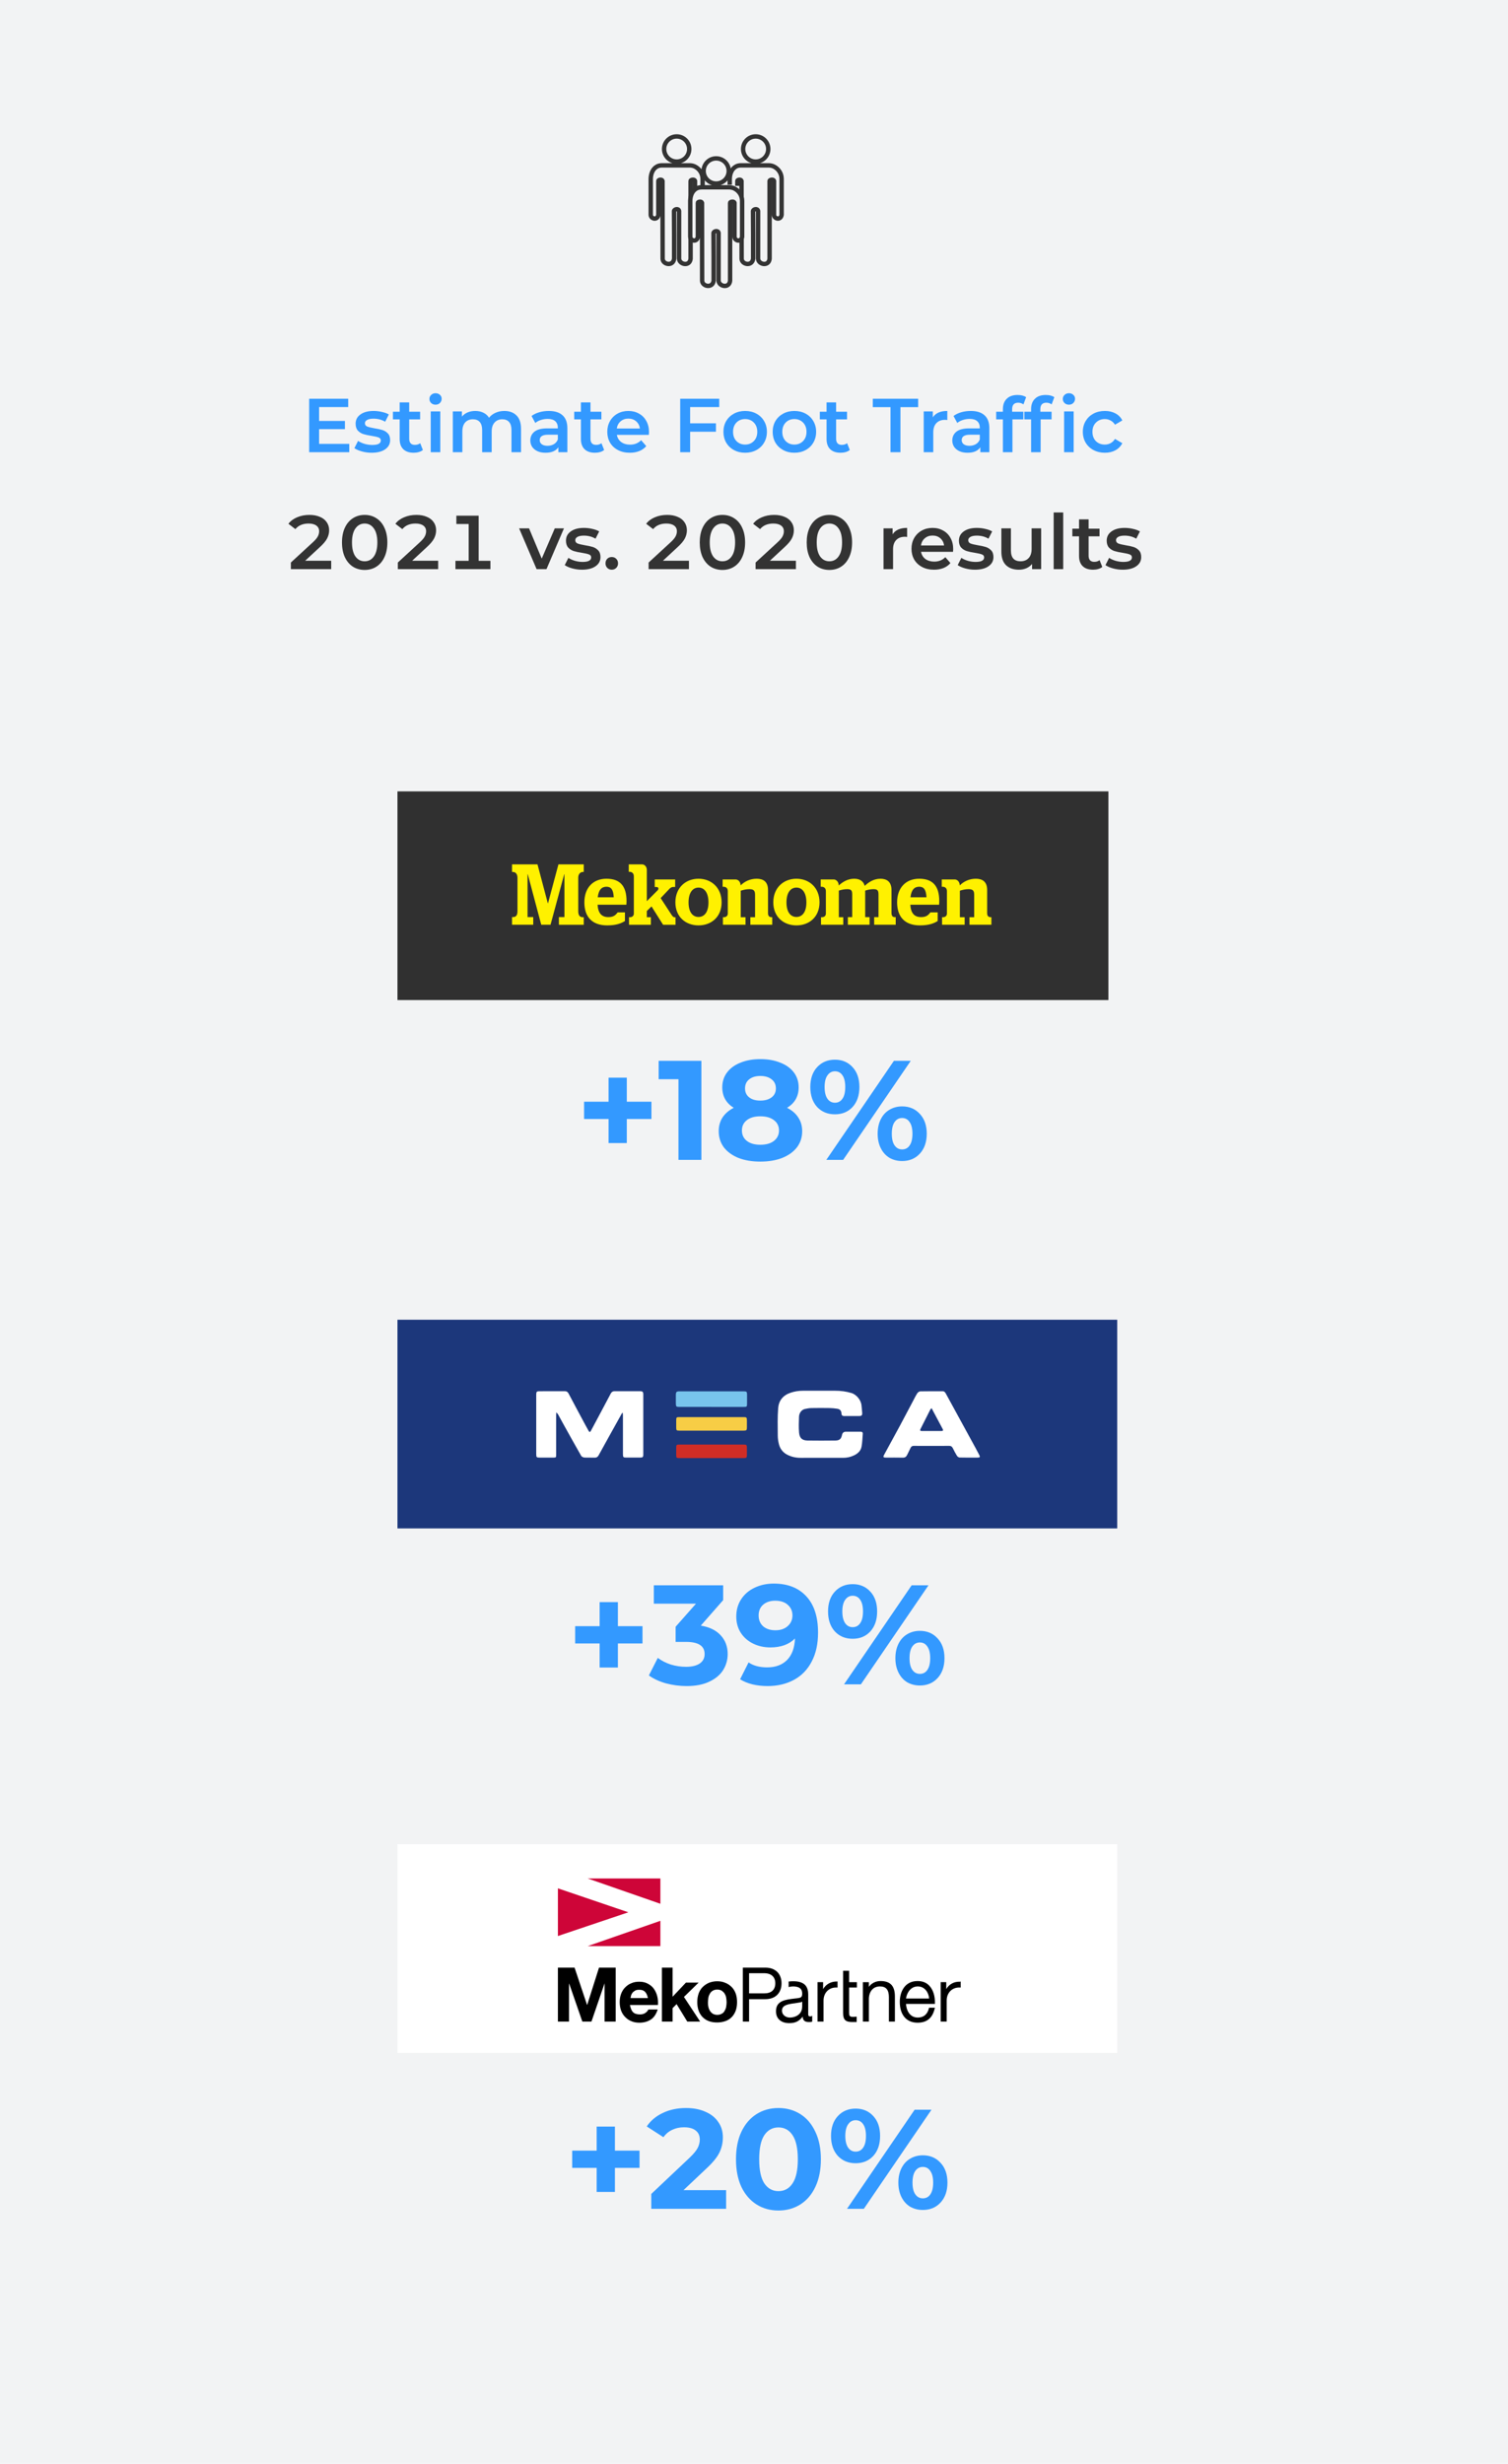 <svg width="387" height="632" viewBox="0 0 387 632" fill="none" xmlns="http://www.w3.org/2000/svg">
<rect width="387" height="632" fill="#F2F3F4"/>
<rect width="182.454" height="53.53" transform="translate(102 203)" fill="#303030"/>
<path d="M131.403 235.249H131.544C132.468 235.249 132.8 234.809 132.8 233.647V225.198C132.8 223.922 132.092 223.665 131.544 223.665H131.403V221.729H137.938L140.581 231.681H140.644L143.309 221.729H149.807V223.665H149.615C149.061 223.665 148.397 224.074 148.397 225.152V233.697C148.397 234.956 148.896 235.277 149.592 235.277H149.807V237.211H143.43V235.249H144.853V224.265H144.79L141.282 237.21H138.901L135.451 224.265H135.386V235.249H136.846V237.21H131.403V235.249ZM153.398 230.17C153.618 228.254 154.405 227.457 155.637 227.457C156.842 227.457 157.402 228.216 157.508 230.17H153.398V230.17ZM160.747 232.072C160.747 231.955 160.79 231.57 160.79 231.151C160.79 227.192 159.041 225.408 155.637 225.408C152.214 225.408 149.968 227.723 149.968 231.461C149.968 235.109 151.882 237.372 155.821 237.372C158.195 237.372 159.449 236.835 160.378 236.252V234.033H158.514C157.962 234.756 157.459 235.249 156.113 235.249C154.405 235.249 153.49 234.254 153.356 232.072H160.747V232.072ZM173.137 235.295C172.846 235.295 172.613 235.078 172.336 234.658L169.543 230.376L171.847 227.946C172.052 227.732 172.42 227.517 172.704 227.517H173.271V225.592H168.027V227.526H168.445C169.022 227.526 169.124 228.002 168.756 228.392L165.994 231.166V223.138C165.994 222.363 165.477 221.729 164.782 221.729H161.36V223.63H161.543C161.975 223.63 162.663 223.818 162.663 224.83V234.404C162.627 235.003 162.163 235.278 161.639 235.278H161.423V237.211H167.032V235.278H165.994V233.689L167.201 232.509L170.167 237.211H173.357V235.296H173.137V235.295ZM181.815 231.483C181.815 234.018 180.723 235.213 179.263 235.213C177.796 235.213 176.706 234.018 176.706 231.483C176.706 228.925 177.796 227.679 179.263 227.679C180.724 227.679 181.815 228.925 181.815 231.483ZM173.325 231.461C173.325 235.176 175.948 237.372 179.263 237.372C182.574 237.372 185.189 235.175 185.189 231.461C185.189 227.723 182.574 225.408 179.263 225.408C175.948 225.408 173.325 227.723 173.325 231.461ZM185.527 237.21H191.324V235.276H190.098V228.474C190.771 228.26 191.523 228.083 192.315 228.083C193.344 228.083 193.769 228.393 193.769 229.505V235.276H192.563V237.21H198.183V235.276H198.035C197.176 235.276 197.093 234.628 197.093 234.21V228.29C197.093 226.05 195.746 225.408 194.2 225.408C192.513 225.408 191.103 226.087 190.076 227.111C190.004 225.901 189.172 225.592 188.804 225.592H185.448V227.465H185.688C186.305 227.465 186.774 227.832 186.774 228.609V234.331C186.774 234.982 186.289 235.276 185.741 235.276H185.526V237.21H185.527ZM241.764 237.21H247.561V235.276H246.335V228.474C247.009 228.26 247.76 228.083 248.553 228.083C249.581 228.083 250.007 228.393 250.007 229.505V235.276H248.802V237.21H254.422V235.276H254.273C253.416 235.276 253.332 234.628 253.332 234.21V228.29C253.332 226.05 251.985 225.408 250.439 225.408C248.753 225.408 247.342 226.087 246.314 227.111C246.244 225.901 245.411 225.592 245.042 225.592H241.688V227.465H241.927C242.543 227.465 243.012 227.832 243.012 228.609V234.331C243.012 234.982 242.527 235.276 241.981 235.276H241.765V237.21H241.764ZM206.943 231.483C206.943 234.018 205.851 235.213 204.391 235.213C202.925 235.213 201.833 234.018 201.833 231.483C201.833 228.925 202.925 227.679 204.391 227.679C205.851 227.679 206.943 228.925 206.943 231.483ZM198.453 231.461C198.453 235.176 201.074 237.372 204.391 237.372C207.701 237.372 210.315 235.175 210.315 231.461C210.315 227.723 207.701 225.408 204.391 225.408C201.074 225.408 198.453 227.723 198.453 231.461ZM215.271 228.452C215.923 228.239 216.696 228.084 217.389 228.084C218.369 228.084 218.701 228.335 218.701 229.426V235.251H217.588V237.21H223.159V235.251H222.032V228.452C222.677 228.239 223.45 228.084 224.144 228.084C225.121 228.084 225.448 228.335 225.448 229.426V235.251H224.342V237.21H229.87V235.251H229.631C229.133 235.251 228.785 235.014 228.785 234.15V228.291C228.785 226.051 227.432 225.408 225.95 225.408C224.179 225.408 222.855 226.351 221.905 227.244C221.535 225.836 220.416 225.408 219.197 225.408C217.482 225.408 216.178 226.293 215.249 227.141V227.111C215.179 225.901 214.346 225.592 213.976 225.592H210.622V227.465H210.863C211.478 227.465 211.947 227.832 211.947 228.609V234.331C211.947 234.982 211.463 235.276 210.915 235.276H210.7V237.21H216.405V235.276H215.271V228.474V228.452ZM233.654 230.17C233.874 228.254 234.661 227.457 235.894 227.457C237.098 227.457 237.658 228.216 237.765 230.17H233.654V230.17ZM241.003 232.072C241.003 231.955 241.046 231.57 241.046 231.151C241.046 227.192 239.296 225.408 235.894 225.408C232.471 225.408 230.226 227.723 230.226 231.461C230.226 235.109 232.138 237.372 236.079 237.372C238.452 237.372 239.707 236.835 240.636 236.252V234.033H238.772C238.219 234.756 237.716 235.249 236.37 235.249C234.661 235.249 233.747 234.254 233.612 232.072H241.003V232.072Z" fill="#FFF100"/>
<path d="M167.178 287.037H160.86V293.209H156.177V287.037H149.896V282.607H156.177V276.435H160.86V282.607H167.178V287.037ZM179.998 272.114V297.53H174.116V276.834H169.033V272.114H179.998ZM201.984 284.169C203.243 284.798 204.199 285.621 204.852 286.638C205.53 287.654 205.869 288.828 205.869 290.159C205.869 291.733 205.421 293.112 204.526 294.299C203.63 295.46 202.371 296.368 200.75 297.022C199.128 297.651 197.252 297.966 195.122 297.966C192.992 297.966 191.116 297.651 189.494 297.022C187.897 296.368 186.65 295.46 185.755 294.299C184.883 293.112 184.447 291.733 184.447 290.159C184.447 288.828 184.774 287.654 185.428 286.638C186.105 285.621 187.062 284.798 188.296 284.169C187.352 283.588 186.626 282.862 186.118 281.99C185.609 281.095 185.355 280.078 185.355 278.94C185.355 277.464 185.767 276.181 186.59 275.092C187.413 274.002 188.562 273.167 190.039 272.586C191.515 271.981 193.21 271.679 195.122 271.679C197.058 271.679 198.765 271.981 200.241 272.586C201.742 273.167 202.904 274.002 203.727 275.092C204.55 276.181 204.961 277.464 204.961 278.94C204.961 280.078 204.707 281.095 204.199 281.99C203.691 282.862 202.952 283.588 201.984 284.169ZM195.122 275.999C193.936 275.999 192.98 276.29 192.254 276.871C191.552 277.428 191.201 278.202 191.201 279.194C191.201 280.163 191.552 280.925 192.254 281.482C192.956 282.039 193.912 282.317 195.122 282.317C196.332 282.317 197.3 282.039 198.027 281.482C198.753 280.925 199.116 280.163 199.116 279.194C199.116 278.202 198.753 277.428 198.027 276.871C197.3 276.29 196.332 275.999 195.122 275.999ZM195.122 293.645C196.598 293.645 197.76 293.318 198.607 292.665C199.479 291.987 199.915 291.091 199.915 289.978C199.915 288.864 199.479 287.981 198.607 287.327C197.76 286.674 196.598 286.347 195.122 286.347C193.67 286.347 192.52 286.674 191.673 287.327C190.825 287.981 190.402 288.864 190.402 289.978C190.402 291.116 190.825 292.011 191.673 292.665C192.52 293.318 193.67 293.645 195.122 293.645ZM214.268 285.839C212.404 285.839 210.88 285.209 209.693 283.951C208.532 282.668 207.951 280.961 207.951 278.831C207.951 276.701 208.532 275.007 209.693 273.748C210.88 272.465 212.404 271.824 214.268 271.824C216.132 271.824 217.645 272.465 218.807 273.748C219.969 275.007 220.55 276.701 220.55 278.831C220.55 280.961 219.969 282.668 218.807 283.951C217.645 285.209 216.132 285.839 214.268 285.839ZM229.409 272.114H233.729L216.374 297.53H212.053L229.409 272.114ZM214.268 282.862C215.091 282.862 215.733 282.523 216.193 281.845C216.677 281.167 216.919 280.163 216.919 278.831C216.919 277.5 216.677 276.496 216.193 275.818C215.733 275.14 215.091 274.801 214.268 274.801C213.469 274.801 212.828 275.152 212.344 275.854C211.86 276.532 211.618 277.524 211.618 278.831C211.618 280.138 211.86 281.143 212.344 281.845C212.828 282.523 213.469 282.862 214.268 282.862ZM231.514 297.82C230.304 297.82 229.215 297.542 228.247 296.985C227.303 296.404 226.564 295.581 226.032 294.516C225.499 293.451 225.233 292.217 225.233 290.813C225.233 289.409 225.499 288.175 226.032 287.11C226.564 286.045 227.303 285.234 228.247 284.677C229.215 284.096 230.304 283.806 231.514 283.806C233.378 283.806 234.891 284.447 236.053 285.73C237.239 286.989 237.832 288.683 237.832 290.813C237.832 292.943 237.239 294.649 236.053 295.932C234.891 297.191 233.378 297.82 231.514 297.82ZM231.514 294.843C232.337 294.843 232.979 294.504 233.439 293.827C233.923 293.125 234.165 292.12 234.165 290.813C234.165 289.506 233.923 288.513 233.439 287.836C232.979 287.134 232.337 286.783 231.514 286.783C230.716 286.783 230.074 287.122 229.59 287.799C229.106 288.477 228.864 289.482 228.864 290.813C228.864 292.144 229.106 293.149 229.59 293.827C230.074 294.504 230.716 294.843 231.514 294.843Z" fill="#3399FF"/>
<rect width="184.716" height="53.53" transform="translate(102 338.53)" fill="#1C377B"/>
<path d="M159.657 362.438C158.533 364.454 157.408 366.468 156.289 368.486C155.4 370.09 154.528 371.7 153.631 373.299C153.427 373.664 153.144 373.922 152.651 373.904C151.756 373.871 150.855 373.931 149.962 373.875C149.675 373.857 149.278 373.669 149.146 373.436C147.59 370.72 146.074 367.984 144.551 365.248C144.1 364.441 143.672 363.62 143.221 362.813C143.138 362.663 142.995 362.546 142.764 362.281C142.746 362.647 142.73 362.84 142.73 363.033C142.73 366.396 142.73 369.76 142.73 373.124C142.73 373.86 142.694 373.893 141.977 373.893C140.817 373.893 139.66 373.893 138.501 373.893C137.707 373.893 137.613 373.801 137.613 372.976C137.611 368.827 137.613 364.679 137.613 360.53C137.613 359.577 137.608 358.624 137.615 357.671C137.62 357.016 137.761 356.875 138.404 356.872C140.573 356.868 142.739 356.879 144.908 356.863C145.397 356.859 145.69 357.032 145.921 357.473C147.3 360.093 148.707 362.699 150.104 365.309C150.402 365.863 150.7 366.419 151.012 366.964C151.281 367.432 151.42 367.437 151.676 366.964C152.512 365.419 153.335 363.867 154.163 362.315C155.024 360.698 155.883 359.079 156.741 357.458C156.952 357.063 157.251 356.859 157.724 356.861C159.91 356.875 162.097 356.863 164.283 356.868C164.911 356.868 165.086 357.034 165.088 357.669C165.093 362.826 165.093 367.984 165.088 373.14C165.088 373.747 164.929 373.884 164.306 373.886C163.11 373.891 161.913 373.889 160.717 373.886C159.98 373.886 159.868 373.779 159.868 373.045C159.865 369.738 159.868 366.43 159.863 363.122C159.863 362.894 159.827 362.663 159.809 362.434L159.657 362.429V362.438Z" fill="white"/>
<path d="M210.854 373.947C209.08 373.947 207.304 373.935 205.53 373.951C204.259 373.962 203.046 373.704 201.936 373.103C200.879 372.534 200.189 371.608 199.895 370.451C199.713 369.737 199.606 368.984 199.601 368.248C199.588 365.896 199.518 363.535 199.702 361.193C199.852 359.292 200.935 357.924 202.837 357.271C203.898 356.908 204.965 356.744 206.073 356.744C208.82 356.746 211.565 356.753 214.312 356.744C215.738 356.74 217.133 356.919 218.503 357.327C219.804 357.717 220.986 359.162 221.091 360.523C221.141 361.155 221.235 361.783 221.266 362.416C221.298 363.057 221.129 363.225 220.49 363.23C219.221 363.241 217.949 363.225 216.678 363.239C216.198 363.243 215.972 363.077 215.945 362.564C215.907 361.848 215.548 361.467 214.848 361.362C214.225 361.27 213.59 361.196 212.96 361.187C211.39 361.162 209.82 361.158 208.253 361.189C207.681 361.2 207.098 361.292 206.542 361.429C205.696 361.64 205.084 362.438 205.053 363.431C205.008 364.775 204.952 366.129 205.066 367.463C205.176 368.742 205.712 369.488 207.219 369.515C209.592 369.556 211.964 369.536 214.337 369.515C215.447 369.506 215.862 369.139 216.095 368.058C216.21 367.526 216.534 367.259 217.066 367.257C218.317 367.257 219.569 367.266 220.822 367.253C221.217 367.248 221.448 367.398 221.416 367.8C221.331 368.89 221.295 369.991 221.105 371.065C220.903 372.211 220.078 372.92 219.053 373.379C218.196 373.765 217.297 373.956 216.348 373.949C214.518 373.933 212.686 373.944 210.856 373.944L210.854 373.947Z" fill="white"/>
<path d="M239.084 370.89C237.571 370.89 236.057 370.903 234.543 370.881C234.131 370.874 233.87 371.013 233.698 371.37C233.409 371.969 233.108 372.563 232.821 373.164C232.597 373.637 232.294 373.92 231.706 373.906C230.249 373.873 228.791 373.897 227.334 373.893C226.681 373.893 226.587 373.736 226.894 373.171C228.262 370.652 229.646 368.138 231.005 365.613C232.101 363.577 233.169 361.525 234.254 359.484C234.626 358.78 234.974 358.06 235.404 357.392C235.559 357.152 235.916 356.903 236.185 356.899C238.089 356.856 239.997 356.883 241.901 356.872C242.385 356.87 242.589 357.211 242.773 357.547C245.301 362.158 247.819 366.775 250.337 371.39C250.674 372.007 251.001 372.626 251.324 373.249C251.559 373.704 251.47 373.886 250.988 373.888C249.418 373.897 247.848 373.911 246.281 373.873C246.041 373.866 245.722 373.65 245.588 373.437C245.193 372.812 244.859 372.148 244.529 371.484C244.314 371.051 244.02 370.865 243.516 370.877C242.04 370.908 240.564 370.888 239.087 370.888L239.084 370.89ZM239.064 361.209C238.925 361.373 238.795 361.478 238.726 361.615C237.896 363.243 237.08 364.878 236.252 366.508C236.068 366.869 236.106 367.075 236.566 367.073C238.246 367.071 239.925 367.073 241.605 367.069C241.979 367.069 242.127 366.936 241.919 366.551C240.982 364.808 240.055 363.061 239.066 361.207L239.064 361.209Z" fill="white"/>
<path d="M182.573 360.895C179.828 360.895 177.083 360.895 174.339 360.895C173.547 360.895 173.448 360.794 173.444 359.98C173.439 359.29 173.439 358.599 173.444 357.908C173.448 357.034 173.578 356.895 174.446 356.895C177.808 356.89 181.169 356.895 184.531 356.895C186.623 356.895 188.713 356.895 190.805 356.895C191.624 356.895 191.714 356.987 191.716 357.789C191.718 358.536 191.716 359.283 191.716 360.03C191.716 360.844 191.664 360.897 190.866 360.897C188.103 360.897 185.338 360.897 182.575 360.897L182.573 360.895Z" fill="#78C4ED"/>
<path d="M182.559 363.508C185.286 363.508 188.013 363.508 190.738 363.508C191.617 363.508 191.68 363.573 191.682 364.474C191.682 365.035 191.684 365.596 191.682 366.154C191.678 366.861 191.572 366.975 190.87 366.975C187.715 366.977 184.558 366.975 181.402 366.975C179.05 366.975 176.695 366.975 174.343 366.975C173.614 366.975 173.54 366.901 173.536 366.174C173.531 365.558 173.531 364.941 173.536 364.326C173.54 363.573 173.603 363.508 174.383 363.508C177.11 363.508 179.837 363.508 182.562 363.508H182.559Z" fill="#F7CD45"/>
<path d="M182.559 370.551C185.286 370.551 188.013 370.551 190.738 370.551C191.617 370.551 191.68 370.616 191.682 371.518C191.682 372.079 191.684 372.639 191.682 373.198C191.678 373.904 191.572 374.018 190.87 374.018C187.715 374.021 184.558 374.018 181.402 374.018C179.05 374.018 176.695 374.018 174.343 374.018C173.614 374.018 173.54 373.944 173.536 373.218C173.531 372.601 173.531 371.984 173.536 371.37C173.54 370.616 173.603 370.551 174.383 370.551C177.11 370.551 179.837 370.551 182.562 370.551H182.559Z" fill="#D02D26"/>
<path d="M164.887 421.567H158.57V427.739H153.886V421.567H147.605V417.138H153.886V410.965H158.57V417.138H164.887V421.567ZM179.848 416.992C182.075 417.355 183.781 418.19 184.967 419.498C186.153 420.78 186.746 422.378 186.746 424.29C186.746 425.767 186.359 427.134 185.584 428.393C184.81 429.627 183.624 430.62 182.026 431.37C180.453 432.121 178.517 432.496 176.217 432.496C174.426 432.496 172.659 432.266 170.916 431.806C169.198 431.322 167.733 430.644 166.523 429.773L168.81 425.271C169.778 425.997 170.892 426.565 172.151 426.977C173.433 427.364 174.741 427.558 176.072 427.558C177.548 427.558 178.71 427.28 179.557 426.723C180.405 426.142 180.828 425.331 180.828 424.29C180.828 422.209 179.243 421.168 176.072 421.168H173.385V417.283L178.613 411.365H167.794V406.645H185.584V410.457L179.848 416.992ZM198.573 406.209C202.131 406.209 204.915 407.298 206.924 409.477C208.933 411.631 209.938 414.741 209.938 418.808C209.938 421.688 209.393 424.157 208.304 426.215C207.239 428.272 205.726 429.833 203.765 430.898C201.805 431.963 199.541 432.496 196.976 432.496C195.62 432.496 194.325 432.351 193.091 432.06C191.856 431.745 190.803 431.31 189.932 430.753L192.11 426.432C193.345 427.28 194.93 427.703 196.867 427.703C199.021 427.703 200.727 427.074 201.986 425.815C203.245 424.532 203.923 422.693 204.019 420.296C202.494 421.821 200.389 422.584 197.702 422.584C196.08 422.584 194.604 422.257 193.272 421.603C191.941 420.95 190.888 420.03 190.113 418.844C189.339 417.634 188.952 416.242 188.952 414.669C188.952 412.974 189.375 411.486 190.222 410.203C191.07 408.92 192.219 407.94 193.672 407.262C195.148 406.56 196.782 406.209 198.573 406.209ZM199.009 418.19C200.292 418.19 201.333 417.84 202.131 417.138C202.954 416.411 203.366 415.492 203.366 414.378C203.366 413.265 202.966 412.357 202.168 411.655C201.393 410.953 200.316 410.602 198.936 410.602C197.678 410.602 196.649 410.941 195.85 411.619C195.076 412.297 194.688 413.216 194.688 414.378C194.688 415.54 195.076 416.472 195.85 417.174C196.649 417.852 197.702 418.19 199.009 418.19ZM218.821 420.369C216.957 420.369 215.432 419.74 214.246 418.481C213.084 417.198 212.503 415.492 212.503 413.362C212.503 411.232 213.084 409.537 214.246 408.278C215.432 406.996 216.957 406.354 218.821 406.354C220.684 406.354 222.197 406.996 223.359 408.278C224.521 409.537 225.102 411.232 225.102 413.362C225.102 415.492 224.521 417.198 223.359 418.481C222.197 419.74 220.684 420.369 218.821 420.369ZM233.961 406.645H238.282L220.927 432.06H216.606L233.961 406.645ZM218.821 417.392C219.644 417.392 220.285 417.053 220.745 416.375C221.229 415.697 221.471 414.693 221.471 413.362C221.471 412.03 221.229 411.026 220.745 410.348C220.285 409.67 219.644 409.331 218.821 409.331C218.022 409.331 217.38 409.682 216.896 410.384C216.412 411.062 216.17 412.054 216.17 413.362C216.17 414.669 216.412 415.673 216.896 416.375C217.38 417.053 218.022 417.392 218.821 417.392ZM236.067 432.351C234.857 432.351 233.767 432.072 232.799 431.515C231.855 430.935 231.117 430.112 230.584 429.047C230.052 427.981 229.786 426.747 229.786 425.343C229.786 423.939 230.052 422.705 230.584 421.64C231.117 420.575 231.855 419.764 232.799 419.207C233.767 418.626 234.857 418.336 236.067 418.336C237.931 418.336 239.444 418.977 240.605 420.26C241.791 421.519 242.384 423.213 242.384 425.343C242.384 427.473 241.791 429.18 240.605 430.463C239.444 431.721 237.931 432.351 236.067 432.351ZM236.067 429.373C236.89 429.373 237.531 429.034 237.991 428.357C238.475 427.655 238.717 426.65 238.717 425.343C238.717 424.036 238.475 423.044 237.991 422.366C237.531 421.664 236.89 421.313 236.067 421.313C235.268 421.313 234.627 421.652 234.143 422.33C233.658 423.007 233.416 424.012 233.416 425.343C233.416 426.674 233.658 427.679 234.143 428.357C234.627 429.034 235.268 429.373 236.067 429.373Z" fill="#3399FF"/>
<rect width="184.716" height="53.53" transform="translate(102 473.06)" fill="white"/>
<path d="M161.257 490.528L143.173 496.617V484.381L161.257 490.528Z" fill="#CE0538"/>
<path d="M169.472 499.203V492.712L150.817 499.203H169.472Z" fill="#CE0538"/>
<path d="M169.472 481.854V488.345L150.817 481.854H169.472Z" fill="#CE0538"/>
<path d="M147.451 504.718L150.646 514.254H150.703L153.727 504.718H158.005V518.562H155.153V508.739L151.787 518.562H149.448L146.082 508.854H146.025V518.562H143.173V504.718H147.451Z" fill="black"/>
<path d="M162.455 516.15C162.854 516.552 163.482 516.724 164.224 516.724C164.794 516.724 165.25 516.609 165.65 516.322C166.049 516.035 166.277 515.748 166.391 515.46H168.787C168.388 516.667 167.818 517.528 167.019 518.045C166.22 518.562 165.25 518.85 164.11 518.85C163.311 518.85 162.626 518.735 161.999 518.448C161.371 518.218 160.858 517.816 160.401 517.356C159.945 516.896 159.603 516.322 159.375 515.69C159.146 515.058 159.032 514.311 159.032 513.565C159.032 512.818 159.146 512.128 159.375 511.496C159.603 510.865 159.945 510.29 160.401 509.831C160.858 509.371 161.371 508.969 161.999 508.739C162.626 508.452 163.311 508.337 164.052 508.337C164.908 508.337 165.65 508.509 166.277 508.854C166.905 509.199 167.418 509.601 167.818 510.175C168.217 510.75 168.502 511.382 168.673 512.071C168.845 512.76 168.902 513.507 168.845 514.311H161.656C161.828 515.116 162.056 515.748 162.455 516.15ZM165.536 510.922C165.193 510.577 164.737 510.405 164.052 510.405C163.596 510.405 163.254 510.462 162.969 510.635C162.683 510.807 162.455 510.979 162.284 511.209C162.113 511.439 161.999 511.669 161.942 511.899C161.885 512.128 161.828 512.358 161.828 512.531H166.277C166.106 511.784 165.878 511.267 165.536 510.922Z" fill="black"/>
<path d="M172.609 504.718V512.186L176.032 508.566H179.284L175.519 512.243L179.683 518.562H176.375L173.636 514.081L172.609 515.115V518.562H169.871V504.718H172.609Z" fill="black"/>
<path d="M179.284 511.381C179.512 510.75 179.854 510.175 180.311 509.716C180.767 509.256 181.28 508.911 181.908 508.624C182.535 508.394 183.22 508.222 184.019 508.222C184.817 508.222 185.502 508.337 186.129 508.624C186.757 508.854 187.328 509.256 187.784 509.716C188.24 510.175 188.583 510.75 188.811 511.381C189.039 512.013 189.153 512.76 189.153 513.564C189.153 514.369 189.039 515.116 188.811 515.747C188.583 516.379 188.24 516.954 187.784 517.413C187.328 517.873 186.814 518.218 186.129 518.447C185.502 518.677 184.76 518.792 184.019 518.792C183.22 518.792 182.535 518.677 181.908 518.447C181.28 518.218 180.767 517.873 180.311 517.413C179.854 516.954 179.512 516.379 179.284 515.747C179.056 515.116 178.941 514.369 178.941 513.564C178.941 512.76 179.056 512.071 179.284 511.381ZM181.794 514.771C181.851 515.173 182.022 515.518 182.193 515.805C182.364 516.092 182.65 516.379 182.935 516.552C183.22 516.724 183.619 516.839 184.076 516.839C184.532 516.839 184.931 516.724 185.217 516.552C185.559 516.379 185.787 516.15 185.958 515.805C186.129 515.518 186.301 515.173 186.358 514.771C186.415 514.369 186.472 514.024 186.472 513.622C186.472 513.22 186.415 512.818 186.358 512.416C186.301 512.013 186.129 511.669 185.958 511.381C185.787 511.094 185.502 510.864 185.217 510.635C184.874 510.462 184.532 510.347 184.076 510.347C183.619 510.347 183.22 510.462 182.935 510.635C182.65 510.807 182.364 511.037 182.193 511.381C182.022 511.669 181.851 512.013 181.794 512.416C181.737 512.818 181.68 513.22 181.68 513.622C181.68 513.967 181.68 514.369 181.794 514.771Z" fill="black"/>
<path d="M207.924 517.241C207.582 517.241 207.411 517.069 207.411 516.724V511.554C207.411 509.888 206.726 508.854 205.357 508.452C204.844 508.279 204.216 508.222 203.588 508.222C203.246 508.222 202.904 508.222 202.562 508.279H202.39V509.716L202.619 509.658C202.847 509.601 203.189 509.543 203.531 509.543C204.159 509.543 204.672 509.658 205.015 509.83C205.642 510.175 205.87 510.635 205.87 511.439C205.87 512.358 205.471 512.473 204.501 512.588C204.33 512.588 204.159 512.645 203.988 512.645C201.592 512.933 199.139 513.162 199.139 515.92C199.139 517.815 200.451 518.964 202.562 518.964C204.273 518.964 205.186 518.333 205.984 517.298C206.042 518.045 206.327 518.677 207.525 518.677C207.867 518.677 208.038 518.677 208.323 518.62L208.438 518.562V517.069L208.209 517.184C208.152 517.241 208.038 517.241 207.924 517.241ZM205.87 513.45V514.656C205.87 515.403 205.642 516.092 205.129 516.609C204.558 517.184 203.645 517.528 202.676 517.528C201.706 517.528 200.679 516.896 200.679 515.747C200.679 514.311 202.276 514.081 204.045 513.852C204.387 513.794 204.729 513.737 205.072 513.679C205.243 513.679 205.585 513.622 205.87 513.45Z" fill="black"/>
<path d="M200.563 508.739C200.563 506.269 198.966 504.718 196.399 504.718H190.637V518.562H192.234V512.817H196.399C198.966 512.817 200.563 511.266 200.563 508.739ZM198.966 508.739C198.966 510.405 197.939 511.324 196.17 511.324H192.234V506.154H196.113C197.939 506.154 198.966 507.13 198.966 508.739Z" fill="black"/>
<path d="M211.232 510.232V508.451H209.806V518.562H211.346V513.162C211.346 511.151 212.772 509.715 214.769 509.83H214.94V508.279H214.769C213.229 508.279 211.973 508.968 211.232 510.232Z" fill="black"/>
<path d="M217.906 505.522H216.365V516.322C216.365 517.241 216.536 517.815 216.879 518.16C217.221 518.505 217.791 518.677 218.647 518.677C218.818 518.677 218.989 518.677 219.161 518.677C219.332 518.677 219.503 518.677 219.674 518.677H219.845V517.298H219.674C219.332 517.356 218.989 517.356 218.704 517.356C218.02 517.298 217.906 517.011 217.906 516.264V509.83H219.902V508.452H217.906V505.522Z" fill="black"/>
<path d="M225.949 508.165C224.751 508.165 223.61 508.74 222.983 509.659V508.453H221.442V518.563H222.983V512.704C223.04 510.75 224.124 509.544 225.835 509.544C227.375 509.544 228.117 510.406 228.117 512.301V518.563H229.657V512.129C229.657 509.429 228.516 508.165 225.949 508.165Z" fill="black"/>
<path d="M238.386 515.174C237.987 516.725 237.017 517.529 235.534 517.529C233.309 517.529 232.567 515.404 232.51 514.025H239.927V513.852C239.984 512.014 239.47 510.406 238.501 509.372C237.759 508.567 236.732 508.165 235.477 508.165C232.111 508.165 230.913 511.038 230.913 513.508C230.913 516.84 232.625 518.85 235.477 518.85C237.873 518.85 239.299 517.644 239.87 515.231L239.927 515.001H238.443L238.386 515.174ZM235.534 509.544C237.302 509.544 238.329 511.095 238.443 512.646H232.51C232.739 511.095 233.765 509.544 235.534 509.544Z" fill="black"/>
<path d="M246.372 508.336C244.832 508.279 243.577 508.968 242.835 510.232V508.451H241.409V518.562H242.949V513.162C242.949 511.151 244.376 509.715 246.372 509.83H246.544V508.279L246.372 508.336Z" fill="black"/>
<path d="M164.125 556.097H157.807V562.269H153.124V556.097H146.843V551.668H153.124V545.495H157.807V551.668H164.125V556.097ZM186.344 561.797V566.59H167.137V562.778L176.94 553.519C177.981 552.527 178.683 551.68 179.046 550.978C179.409 550.252 179.59 549.538 179.59 548.836C179.59 547.819 179.239 547.044 178.537 546.512C177.86 545.955 176.855 545.677 175.524 545.677C174.41 545.677 173.406 545.895 172.51 546.33C171.615 546.742 170.864 547.371 170.259 548.218L165.975 545.459C166.967 543.982 168.335 542.833 170.078 542.01C171.821 541.163 173.817 540.739 176.069 540.739C177.957 540.739 179.602 541.054 181.006 541.683C182.434 542.288 183.536 543.159 184.31 544.297C185.109 545.411 185.509 546.73 185.509 548.255C185.509 549.634 185.218 550.929 184.637 552.14C184.056 553.35 182.931 554.73 181.261 556.279L175.415 561.797H186.344ZM199.772 567.026C197.666 567.026 195.79 566.505 194.144 565.465C192.498 564.424 191.203 562.923 190.259 560.962C189.339 558.978 188.879 556.618 188.879 553.882C188.879 551.147 189.339 548.799 190.259 546.839C191.203 544.854 192.498 543.341 194.144 542.3C195.79 541.259 197.666 540.739 199.772 540.739C201.877 540.739 203.753 541.259 205.399 542.3C207.045 543.341 208.328 544.854 209.248 546.839C210.192 548.799 210.664 551.147 210.664 553.882C210.664 556.618 210.192 558.978 209.248 560.962C208.328 562.923 207.045 564.424 205.399 565.465C203.753 566.505 201.877 567.026 199.772 567.026ZM199.772 562.052C201.321 562.052 202.531 561.386 203.402 560.055C204.298 558.723 204.746 556.666 204.746 553.882C204.746 551.099 204.298 549.041 203.402 547.71C202.531 546.379 201.321 545.713 199.772 545.713C198.247 545.713 197.036 546.379 196.141 547.71C195.269 549.041 194.834 551.099 194.834 553.882C194.834 556.666 195.269 558.723 196.141 560.055C197.036 561.386 198.247 562.052 199.772 562.052ZM219.583 554.899C217.719 554.899 216.194 554.27 215.008 553.011C213.846 551.728 213.265 550.022 213.265 547.892C213.265 545.762 213.846 544.067 215.008 542.809C216.194 541.526 217.719 540.884 219.583 540.884C221.447 540.884 222.96 541.526 224.121 542.809C225.283 544.067 225.864 545.762 225.864 547.892C225.864 550.022 225.283 551.728 224.121 553.011C222.96 554.27 221.447 554.899 219.583 554.899ZM234.723 541.175H239.044L221.689 566.59H217.368L234.723 541.175ZM219.583 551.922C220.406 551.922 221.047 551.583 221.507 550.905C221.991 550.227 222.233 549.223 222.233 547.892C222.233 546.56 221.991 545.556 221.507 544.878C221.047 544.2 220.406 543.861 219.583 543.861C218.784 543.861 218.143 544.212 217.659 544.914C217.175 545.592 216.933 546.585 216.933 547.892C216.933 549.199 217.175 550.203 217.659 550.905C218.143 551.583 218.784 551.922 219.583 551.922ZM236.829 566.881C235.619 566.881 234.53 566.602 233.562 566.045C232.618 565.465 231.879 564.642 231.347 563.577C230.814 562.512 230.548 561.277 230.548 559.873C230.548 558.469 230.814 557.235 231.347 556.17C231.879 555.105 232.618 554.294 233.562 553.737C234.53 553.156 235.619 552.866 236.829 552.866C238.693 552.866 240.206 553.507 241.368 554.79C242.554 556.049 243.147 557.743 243.147 559.873C243.147 562.003 242.554 563.71 241.368 564.993C240.206 566.251 238.693 566.881 236.829 566.881ZM236.829 563.903C237.652 563.903 238.294 563.564 238.754 562.887C239.238 562.185 239.48 561.18 239.48 559.873C239.48 558.566 239.238 557.574 238.754 556.896C238.294 556.194 237.652 555.843 236.829 555.843C236.03 555.843 235.389 556.182 234.905 556.86C234.421 557.537 234.179 558.542 234.179 559.873C234.179 561.204 234.421 562.209 234.905 562.887C235.389 563.564 236.03 563.903 236.829 563.903Z" fill="#3399FF"/>
<path d="M89.634 113.863V116H79.343V102.278H89.359V104.415H81.891V107.983H88.517V110.08H81.891V113.863H89.634ZM95.378 116.137C94.529 116.137 93.699 116.026 92.889 115.804C92.079 115.582 91.432 115.301 90.948 114.961L91.889 113.099C92.359 113.412 92.921 113.667 93.575 113.863C94.241 114.046 94.895 114.138 95.535 114.138C96.999 114.138 97.731 113.752 97.731 112.981C97.731 112.615 97.541 112.36 97.162 112.217C96.796 112.073 96.202 111.936 95.378 111.805C94.516 111.674 93.81 111.524 93.261 111.354C92.725 111.184 92.255 110.89 91.85 110.472C91.458 110.041 91.262 109.446 91.262 108.688C91.262 107.695 91.673 106.904 92.497 106.316C93.333 105.715 94.457 105.415 95.868 105.415C96.587 105.415 97.306 105.5 98.025 105.669C98.743 105.826 99.331 106.042 99.789 106.316L98.848 108.179C97.959 107.656 96.96 107.394 95.849 107.394C95.13 107.394 94.581 107.506 94.202 107.728C93.836 107.937 93.653 108.218 93.653 108.571C93.653 108.963 93.849 109.244 94.241 109.414C94.646 109.57 95.267 109.721 96.104 109.864C96.94 109.995 97.626 110.145 98.162 110.315C98.698 110.485 99.155 110.773 99.534 111.178C99.926 111.583 100.122 112.158 100.122 112.903C100.122 113.883 99.697 114.667 98.848 115.255C97.999 115.843 96.842 116.137 95.378 116.137ZM108.525 115.432C108.237 115.667 107.884 115.843 107.466 115.961C107.061 116.078 106.63 116.137 106.172 116.137C105.022 116.137 104.134 115.837 103.506 115.236C102.879 114.634 102.566 113.759 102.566 112.609V107.571H100.84V105.611H102.566V103.219H105.016V105.611H107.819V107.571H105.016V112.55C105.016 113.06 105.14 113.452 105.388 113.726C105.637 113.987 105.996 114.118 106.466 114.118C107.015 114.118 107.473 113.974 107.839 113.687L108.525 115.432ZM110.54 105.532H112.991V116H110.54V105.532ZM111.775 103.807C111.331 103.807 110.959 103.67 110.658 103.396C110.357 103.108 110.207 102.755 110.207 102.337C110.207 101.919 110.357 101.573 110.658 101.298C110.959 101.011 111.331 100.867 111.775 100.867C112.22 100.867 112.592 101.004 112.893 101.279C113.193 101.54 113.344 101.873 113.344 102.278C113.344 102.709 113.193 103.075 112.893 103.376C112.605 103.663 112.233 103.807 111.775 103.807ZM129.419 105.415C130.739 105.415 131.784 105.8 132.555 106.571C133.326 107.329 133.712 108.473 133.712 110.002V116H131.261V110.315C131.261 109.4 131.059 108.714 130.654 108.257C130.249 107.787 129.667 107.551 128.909 107.551C128.086 107.551 127.426 107.826 126.929 108.375C126.433 108.91 126.184 109.681 126.184 110.688V116H123.734V110.315C123.734 109.4 123.532 108.714 123.126 108.257C122.721 107.787 122.14 107.551 121.382 107.551C120.545 107.551 119.879 107.819 119.382 108.355C118.899 108.891 118.657 109.668 118.657 110.688V116H116.207V105.532H118.539V106.865C118.931 106.395 119.422 106.035 120.01 105.787C120.598 105.539 121.251 105.415 121.97 105.415C122.754 105.415 123.447 105.565 124.048 105.865C124.662 106.153 125.145 106.584 125.498 107.159C125.93 106.61 126.485 106.186 127.165 105.885C127.844 105.571 128.596 105.415 129.419 105.415ZM140.842 105.415C142.384 105.415 143.56 105.787 144.37 106.532C145.194 107.264 145.605 108.375 145.605 109.864V116H143.292V114.726C142.992 115.183 142.56 115.536 141.998 115.784C141.45 116.02 140.783 116.137 139.999 116.137C139.215 116.137 138.529 116.007 137.941 115.745C137.353 115.471 136.895 115.098 136.569 114.628C136.255 114.144 136.098 113.602 136.098 113.001C136.098 112.06 136.444 111.308 137.137 110.747C137.843 110.172 138.947 109.884 140.45 109.884H143.155V109.727C143.155 108.995 142.933 108.433 142.488 108.041C142.057 107.649 141.41 107.453 140.548 107.453C139.96 107.453 139.378 107.545 138.803 107.728C138.241 107.911 137.764 108.166 137.372 108.492L136.412 106.708C136.961 106.29 137.621 105.97 138.392 105.748C139.163 105.526 139.979 105.415 140.842 105.415ZM140.509 114.353C141.123 114.353 141.665 114.216 142.136 113.942C142.619 113.654 142.959 113.249 143.155 112.726V111.511H140.626C139.215 111.511 138.509 111.975 138.509 112.903C138.509 113.347 138.686 113.7 139.038 113.961C139.391 114.223 139.881 114.353 140.509 114.353ZM155.042 115.432C154.755 115.667 154.402 115.843 153.984 115.961C153.579 116.078 153.147 116.137 152.69 116.137C151.54 116.137 150.651 115.837 150.024 115.236C149.397 114.634 149.083 113.759 149.083 112.609V107.571H147.358V105.611H149.083V103.219H151.534V105.611H154.337V107.571H151.534V112.55C151.534 113.06 151.658 113.452 151.906 113.726C152.154 113.987 152.514 114.118 152.984 114.118C153.533 114.118 153.99 113.974 154.356 113.687L155.042 115.432ZM166.554 110.825C166.554 110.995 166.541 111.237 166.515 111.55H158.301C158.445 112.321 158.817 112.935 159.419 113.393C160.033 113.837 160.791 114.059 161.693 114.059C162.843 114.059 163.79 113.68 164.535 112.922L165.848 114.432C165.378 114.994 164.783 115.418 164.064 115.706C163.346 115.993 162.535 116.137 161.634 116.137C160.484 116.137 159.471 115.909 158.595 115.451C157.72 114.994 157.04 114.36 156.557 113.55C156.086 112.726 155.851 111.799 155.851 110.766C155.851 109.747 156.08 108.832 156.537 108.022C157.008 107.198 157.654 106.558 158.478 106.101C159.301 105.643 160.229 105.415 161.261 105.415C162.281 105.415 163.189 105.643 163.986 106.101C164.796 106.545 165.424 107.179 165.868 108.002C166.325 108.812 166.554 109.753 166.554 110.825ZM161.261 107.375C160.477 107.375 159.811 107.61 159.262 108.081C158.726 108.538 158.399 109.152 158.282 109.923H164.221C164.117 109.165 163.797 108.551 163.261 108.081C162.725 107.61 162.058 107.375 161.261 107.375ZM177.109 104.415V108.59H183.734V110.747H177.109V116H174.56V102.278H184.577V104.415H177.109ZM191.224 116.137C190.165 116.137 189.211 115.909 188.362 115.451C187.512 114.994 186.846 114.36 186.362 113.55C185.892 112.726 185.657 111.799 185.657 110.766C185.657 109.734 185.892 108.812 186.362 108.002C186.846 107.192 187.512 106.558 188.362 106.101C189.211 105.643 190.165 105.415 191.224 105.415C192.295 105.415 193.256 105.643 194.105 106.101C194.955 106.558 195.615 107.192 196.085 108.002C196.569 108.812 196.811 109.734 196.811 110.766C196.811 111.799 196.569 112.726 196.085 113.55C195.615 114.36 194.955 114.994 194.105 115.451C193.256 115.909 192.295 116.137 191.224 116.137ZM191.224 114.04C192.126 114.04 192.87 113.739 193.459 113.138C194.047 112.537 194.341 111.746 194.341 110.766C194.341 109.786 194.047 108.995 193.459 108.394C192.87 107.793 192.126 107.493 191.224 107.493C190.322 107.493 189.577 107.793 188.989 108.394C188.414 108.995 188.127 109.786 188.127 110.766C188.127 111.746 188.414 112.537 188.989 113.138C189.577 113.739 190.322 114.04 191.224 114.04ZM203.858 116.137C202.8 116.137 201.846 115.909 200.996 115.451C200.147 114.994 199.48 114.36 198.997 113.55C198.526 112.726 198.291 111.799 198.291 110.766C198.291 109.734 198.526 108.812 198.997 108.002C199.48 107.192 200.147 106.558 200.996 106.101C201.846 105.643 202.8 105.415 203.858 105.415C204.93 105.415 205.89 105.643 206.74 106.101C207.589 106.558 208.249 107.192 208.72 108.002C209.203 108.812 209.445 109.734 209.445 110.766C209.445 111.799 209.203 112.726 208.72 113.55C208.249 114.36 207.589 114.994 206.74 115.451C205.89 115.909 204.93 116.137 203.858 116.137ZM203.858 114.04C204.76 114.04 205.505 113.739 206.093 113.138C206.681 112.537 206.975 111.746 206.975 110.766C206.975 109.786 206.681 108.995 206.093 108.394C205.505 107.793 204.76 107.493 203.858 107.493C202.957 107.493 202.212 107.793 201.624 108.394C201.049 108.995 200.761 109.786 200.761 110.766C200.761 111.746 201.049 112.537 201.624 113.138C202.212 113.739 202.957 114.04 203.858 114.04ZM218.081 115.432C217.793 115.667 217.44 115.843 217.022 115.961C216.617 116.078 216.186 116.137 215.728 116.137C214.578 116.137 213.69 115.837 213.062 115.236C212.435 114.634 212.121 113.759 212.121 112.609V107.571H210.396V105.611H212.121V103.219H214.572V105.611H217.375V107.571H214.572V112.55C214.572 113.06 214.696 113.452 214.944 113.726C215.192 113.987 215.552 114.118 216.022 114.118C216.571 114.118 217.029 113.974 217.394 113.687L218.081 115.432ZM228.533 104.435H223.985V102.278H235.629V104.435H231.081V116H228.533V104.435ZM239.39 107.061C240.095 105.964 241.337 105.415 243.114 105.415V107.747C242.905 107.708 242.716 107.689 242.546 107.689C241.592 107.689 240.847 107.969 240.311 108.531C239.775 109.08 239.507 109.877 239.507 110.923V116H237.057V105.532H239.39V107.061ZM249.134 105.415C250.676 105.415 251.853 105.787 252.663 106.532C253.486 107.264 253.898 108.375 253.898 109.864V116H251.585V114.726C251.284 115.183 250.853 115.536 250.291 115.784C249.742 116.02 249.076 116.137 248.291 116.137C247.507 116.137 246.821 116.007 246.233 115.745C245.645 115.471 245.188 115.098 244.861 114.628C244.547 114.144 244.391 113.602 244.391 113.001C244.391 112.06 244.737 111.308 245.429 110.747C246.135 110.172 247.239 109.884 248.742 109.884H251.447V109.727C251.447 108.995 251.225 108.433 250.781 108.041C250.35 107.649 249.703 107.453 248.84 107.453C248.252 107.453 247.671 107.545 247.096 107.728C246.534 107.911 246.057 108.166 245.665 108.492L244.704 106.708C245.253 106.29 245.913 105.97 246.684 105.748C247.455 105.526 248.272 105.415 249.134 105.415ZM248.801 114.353C249.415 114.353 249.958 114.216 250.428 113.942C250.912 113.654 251.251 113.249 251.447 112.726V111.511H248.919C247.507 111.511 246.802 111.975 246.802 112.903C246.802 113.347 246.978 113.7 247.331 113.961C247.684 114.223 248.174 114.353 248.801 114.353ZM261.296 103.298C260.264 103.298 259.748 103.86 259.748 104.983V105.611H262.629V107.571H259.826V116H257.376V107.571H255.651V105.611H257.376V104.944C257.376 103.82 257.702 102.938 258.356 102.298C259.009 101.644 259.931 101.318 261.12 101.318C262.061 101.318 262.799 101.507 263.335 101.886L262.649 103.729C262.231 103.441 261.78 103.298 261.296 103.298ZM268.532 103.298C267.5 103.298 266.984 103.86 266.984 104.983V105.611H269.865V107.571H267.062V116H264.612V107.571H262.887V105.611H264.612V104.944C264.612 103.82 264.938 102.938 265.592 102.298C266.245 101.644 267.167 101.318 268.356 101.318C269.297 101.318 270.035 101.507 270.571 101.886L269.885 103.729C269.467 103.441 269.016 103.298 268.532 103.298ZM273.084 105.532H275.535V116H273.084V105.532ZM274.319 103.807C273.875 103.807 273.503 103.67 273.202 103.396C272.901 103.108 272.751 102.755 272.751 102.337C272.751 101.919 272.901 101.573 273.202 101.298C273.503 101.011 273.875 100.867 274.319 100.867C274.764 100.867 275.136 101.004 275.437 101.279C275.737 101.54 275.887 101.873 275.887 102.278C275.887 102.709 275.737 103.075 275.437 103.376C275.149 103.663 274.777 103.807 274.319 103.807ZM283.553 116.137C282.469 116.137 281.495 115.909 280.633 115.451C279.77 114.994 279.097 114.36 278.613 113.55C278.13 112.726 277.888 111.799 277.888 110.766C277.888 109.734 278.13 108.812 278.613 108.002C279.097 107.192 279.763 106.558 280.613 106.101C281.475 105.643 282.456 105.415 283.553 105.415C284.586 105.415 285.487 105.624 286.258 106.042C287.043 106.46 287.631 107.061 288.023 107.845L286.141 108.943C285.84 108.46 285.461 108.1 285.004 107.865C284.56 107.617 284.069 107.493 283.534 107.493C282.619 107.493 281.861 107.793 281.26 108.394C280.659 108.982 280.358 109.773 280.358 110.766C280.358 111.759 280.652 112.556 281.24 113.158C281.841 113.746 282.606 114.04 283.534 114.04C284.069 114.04 284.56 113.922 285.004 113.687C285.461 113.439 285.84 113.073 286.141 112.589L288.023 113.687C287.618 114.471 287.023 115.079 286.239 115.51C285.468 115.928 284.573 116.137 283.553 116.137Z" fill="#3399FF"/>
<path d="M84.997 143.844V146H74.647V144.295L80.272 139.12C80.913 138.531 81.344 138.022 81.566 137.591C81.788 137.159 81.9 136.721 81.9 136.277C81.9 135.65 81.664 135.166 81.194 134.827C80.737 134.474 80.07 134.297 79.194 134.297C77.718 134.297 76.587 134.774 75.803 135.728L74.019 134.356C74.568 133.637 75.313 133.082 76.254 132.69C77.195 132.285 78.247 132.082 79.41 132.082C80.429 132.082 81.318 132.246 82.076 132.572C82.847 132.886 83.435 133.343 83.84 133.944C84.258 134.533 84.468 135.225 84.468 136.022C84.468 136.741 84.298 137.434 83.958 138.1C83.631 138.754 83.004 139.505 82.076 140.354L78.312 143.844H84.997ZM93.587 146.196C92.45 146.196 91.437 145.915 90.548 145.353C89.672 144.778 88.986 143.961 88.49 142.903C88.006 141.831 87.764 140.577 87.764 139.139C87.764 137.702 88.006 136.454 88.49 135.395C88.986 134.323 89.672 133.507 90.548 132.945C91.437 132.37 92.45 132.082 93.587 132.082C94.723 132.082 95.73 132.37 96.605 132.945C97.494 133.507 98.18 134.323 98.663 135.395C99.16 136.454 99.408 137.702 99.408 139.139C99.408 140.577 99.16 141.831 98.663 142.903C98.18 143.961 97.494 144.778 96.605 145.353C95.73 145.915 94.723 146.196 93.587 146.196ZM93.587 143.981C94.567 143.981 95.351 143.569 95.939 142.746C96.54 141.91 96.841 140.707 96.841 139.139C96.841 137.571 96.54 136.375 95.939 135.552C95.351 134.715 94.567 134.297 93.587 134.297C92.606 134.297 91.816 134.715 91.215 135.552C90.626 136.375 90.332 137.571 90.332 139.139C90.332 140.707 90.626 141.91 91.215 142.746C91.816 143.569 92.606 143.981 93.587 143.981ZM112.448 143.844V146H102.098V144.295L107.724 139.12C108.364 138.531 108.795 138.022 109.017 137.591C109.24 137.159 109.351 136.721 109.351 136.277C109.351 135.65 109.116 135.166 108.645 134.827C108.188 134.474 107.521 134.297 106.646 134.297C105.169 134.297 104.038 134.774 103.254 135.728L101.471 134.356C102.019 133.637 102.764 133.082 103.705 132.69C104.646 132.285 105.698 132.082 106.861 132.082C107.881 132.082 108.769 132.246 109.527 132.572C110.298 132.886 110.886 133.343 111.291 133.944C111.71 134.533 111.919 135.225 111.919 136.022C111.919 136.741 111.749 137.434 111.409 138.1C111.082 138.754 110.455 139.505 109.527 140.354L105.763 143.844H112.448ZM125.86 143.863V146H116.882V143.863H120.273V134.415H117.117V132.278H122.841V143.863H125.86ZM144.729 135.532L140.24 146H137.711L133.222 135.532H135.77L139.024 143.295L142.376 135.532H144.729ZM149.36 146.137C148.511 146.137 147.681 146.026 146.871 145.804C146.061 145.582 145.414 145.301 144.93 144.961L145.871 143.099C146.342 143.412 146.904 143.667 147.557 143.863C148.223 144.046 148.877 144.138 149.517 144.138C150.981 144.138 151.713 143.752 151.713 142.981C151.713 142.615 151.523 142.36 151.144 142.217C150.778 142.073 150.184 141.936 149.36 141.805C148.498 141.674 147.792 141.524 147.243 141.354C146.708 141.184 146.237 140.89 145.832 140.472C145.44 140.041 145.244 139.446 145.244 138.688C145.244 137.695 145.656 136.904 146.479 136.316C147.315 135.715 148.439 135.415 149.85 135.415C150.569 135.415 151.288 135.5 152.007 135.669C152.726 135.826 153.314 136.042 153.771 136.316L152.83 138.179C151.941 137.656 150.942 137.394 149.831 137.394C149.112 137.394 148.563 137.506 148.184 137.728C147.818 137.937 147.635 138.218 147.635 138.571C147.635 138.963 147.831 139.244 148.223 139.414C148.629 139.57 149.249 139.721 150.086 139.864C150.922 139.995 151.608 140.145 152.144 140.315C152.68 140.485 153.137 140.773 153.516 141.178C153.908 141.583 154.104 142.158 154.104 142.903C154.104 143.883 153.679 144.667 152.83 145.255C151.981 145.843 150.824 146.137 149.36 146.137ZM156.998 146.137C156.554 146.137 156.175 145.987 155.862 145.686C155.548 145.373 155.391 144.981 155.391 144.51C155.391 144.027 155.541 143.635 155.842 143.334C156.156 143.033 156.541 142.883 156.998 142.883C157.456 142.883 157.835 143.033 158.135 143.334C158.449 143.635 158.606 144.027 158.606 144.51C158.606 144.981 158.449 145.373 158.135 145.686C157.822 145.987 157.443 146.137 156.998 146.137ZM176.807 143.844V146H166.457V144.295L172.083 139.12C172.723 138.531 173.154 138.022 173.377 137.591C173.599 137.159 173.71 136.721 173.71 136.277C173.71 135.65 173.475 135.166 173.004 134.827C172.547 134.474 171.88 134.297 171.005 134.297C169.528 134.297 168.398 134.774 167.613 135.728L165.83 134.356C166.378 133.637 167.123 133.082 168.064 132.69C169.005 132.285 170.057 132.082 171.22 132.082C172.24 132.082 173.128 132.246 173.886 132.572C174.657 132.886 175.245 133.343 175.65 133.944C176.069 134.533 176.278 135.225 176.278 136.022C176.278 136.741 176.108 137.434 175.768 138.1C175.441 138.754 174.814 139.505 173.886 140.354L170.123 143.844H176.807ZM185.397 146.196C184.26 146.196 183.247 145.915 182.358 145.353C181.483 144.778 180.797 143.961 180.3 142.903C179.817 141.831 179.575 140.577 179.575 139.139C179.575 137.702 179.817 136.454 180.3 135.395C180.797 134.323 181.483 133.507 182.358 132.945C183.247 132.37 184.26 132.082 185.397 132.082C186.534 132.082 187.54 132.37 188.416 132.945C189.304 133.507 189.99 134.323 190.474 135.395C190.97 136.454 191.219 137.702 191.219 139.139C191.219 140.577 190.97 141.831 190.474 142.903C189.99 143.961 189.304 144.778 188.416 145.353C187.54 145.915 186.534 146.196 185.397 146.196ZM185.397 143.981C186.377 143.981 187.161 143.569 187.749 142.746C188.35 141.91 188.651 140.707 188.651 139.139C188.651 137.571 188.35 136.375 187.749 135.552C187.161 134.715 186.377 134.297 185.397 134.297C184.417 134.297 183.626 134.715 183.025 135.552C182.437 136.375 182.143 137.571 182.143 139.139C182.143 140.707 182.437 141.91 183.025 142.746C183.626 143.569 184.417 143.981 185.397 143.981ZM204.258 143.844V146H193.908V144.295L199.534 139.12C200.174 138.531 200.606 138.022 200.828 137.591C201.05 137.159 201.161 136.721 201.161 136.277C201.161 135.65 200.926 135.166 200.455 134.827C199.998 134.474 199.331 134.297 198.456 134.297C196.979 134.297 195.849 134.774 195.065 135.728L193.281 134.356C193.83 133.637 194.575 133.082 195.515 132.69C196.456 132.285 197.508 132.082 198.671 132.082C199.691 132.082 200.579 132.246 201.337 132.572C202.108 132.886 202.697 133.343 203.102 133.944C203.52 134.533 203.729 135.225 203.729 136.022C203.729 136.741 203.559 137.434 203.219 138.1C202.893 138.754 202.265 139.505 201.337 140.354L197.574 143.844H204.258ZM212.848 146.196C211.711 146.196 210.698 145.915 209.81 145.353C208.934 144.778 208.248 143.961 207.751 142.903C207.268 141.831 207.026 140.577 207.026 139.139C207.026 137.702 207.268 136.454 207.751 135.395C208.248 134.323 208.934 133.507 209.81 132.945C210.698 132.37 211.711 132.082 212.848 132.082C213.985 132.082 214.991 132.37 215.867 132.945C216.755 133.507 217.441 134.323 217.925 135.395C218.422 136.454 218.67 137.702 218.67 139.139C218.67 140.577 218.422 141.831 217.925 142.903C217.441 143.961 216.755 144.778 215.867 145.353C214.991 145.915 213.985 146.196 212.848 146.196ZM212.848 143.981C213.828 143.981 214.612 143.569 215.2 142.746C215.801 141.91 216.102 140.707 216.102 139.139C216.102 137.571 215.801 136.375 215.2 135.552C214.612 134.715 213.828 134.297 212.848 134.297C211.868 134.297 211.077 134.715 210.476 135.552C209.888 136.375 209.594 137.571 209.594 139.139C209.594 140.707 209.888 141.91 210.476 142.746C211.077 143.569 211.868 143.981 212.848 143.981ZM229.07 137.061C229.776 135.964 231.017 135.415 232.795 135.415V137.747C232.586 137.708 232.396 137.689 232.226 137.689C231.272 137.689 230.527 137.969 229.992 138.531C229.456 139.08 229.188 139.877 229.188 140.923V146H226.738V135.532H229.07V137.061ZM244.618 140.825C244.618 140.995 244.605 141.237 244.579 141.55H236.365C236.509 142.321 236.882 142.935 237.483 143.393C238.097 143.837 238.855 144.059 239.757 144.059C240.907 144.059 241.854 143.68 242.599 142.922L243.912 144.432C243.442 144.994 242.847 145.418 242.129 145.706C241.41 145.993 240.6 146.137 239.698 146.137C238.548 146.137 237.535 145.909 236.659 145.451C235.784 144.994 235.104 144.36 234.621 143.55C234.15 142.726 233.915 141.799 233.915 140.766C233.915 139.747 234.144 138.832 234.601 138.022C235.072 137.198 235.719 136.558 236.542 136.101C237.365 135.643 238.293 135.415 239.325 135.415C240.345 135.415 241.253 135.643 242.05 136.101C242.86 136.545 243.488 137.179 243.932 138.002C244.389 138.812 244.618 139.753 244.618 140.825ZM239.325 137.375C238.541 137.375 237.875 137.61 237.326 138.081C236.79 138.538 236.463 139.152 236.346 139.923H242.285C242.181 139.165 241.861 138.551 241.325 138.081C240.789 137.61 240.123 137.375 239.325 137.375ZM250.206 146.137C249.357 146.137 248.527 146.026 247.717 145.804C246.906 145.582 246.26 145.301 245.776 144.961L246.717 143.099C247.187 143.412 247.749 143.667 248.403 143.863C249.069 144.046 249.723 144.138 250.363 144.138C251.827 144.138 252.558 143.752 252.558 142.981C252.558 142.615 252.369 142.36 251.99 142.217C251.624 142.073 251.029 141.936 250.206 141.805C249.344 141.674 248.638 141.524 248.089 141.354C247.553 141.184 247.083 140.89 246.678 140.472C246.286 140.041 246.09 139.446 246.09 138.688C246.09 137.695 246.501 136.904 247.325 136.316C248.161 135.715 249.285 135.415 250.696 135.415C251.415 135.415 252.134 135.5 252.853 135.669C253.571 135.826 254.159 136.042 254.617 136.316L253.676 138.179C252.787 137.656 251.787 137.394 250.677 137.394C249.958 137.394 249.409 137.506 249.03 137.728C248.664 137.937 248.481 138.218 248.481 138.571C248.481 138.963 248.677 139.244 249.069 139.414C249.474 139.57 250.095 139.721 250.931 139.864C251.768 139.995 252.454 140.145 252.99 140.315C253.526 140.485 253.983 140.773 254.362 141.178C254.754 141.583 254.95 142.158 254.95 142.903C254.95 143.883 254.525 144.667 253.676 145.255C252.826 145.843 251.67 146.137 250.206 146.137ZM267.195 135.532V146H264.862V144.667C264.47 145.137 263.98 145.503 263.392 145.765C262.804 146.013 262.17 146.137 261.49 146.137C260.092 146.137 258.988 145.752 258.178 144.981C257.38 144.197 256.982 143.04 256.982 141.511V135.532H259.432V141.178C259.432 142.119 259.641 142.824 260.059 143.295C260.491 143.752 261.098 143.981 261.882 143.981C262.758 143.981 263.451 143.713 263.96 143.177C264.483 142.628 264.744 141.844 264.744 140.825V135.532H267.195ZM270.403 131.455H272.853V146H270.403V131.455ZM282.879 145.432C282.591 145.667 282.238 145.843 281.82 145.961C281.415 146.078 280.984 146.137 280.526 146.137C279.376 146.137 278.488 145.837 277.86 145.236C277.233 144.634 276.919 143.759 276.919 142.609V137.571H275.194V135.611H276.919V133.219H279.37V135.611H282.173V137.571H279.37V142.55C279.37 143.06 279.494 143.452 279.742 143.726C279.99 143.987 280.35 144.118 280.82 144.118C281.369 144.118 281.827 143.974 282.192 143.687L282.879 145.432ZM288.129 146.137C287.279 146.137 286.449 146.026 285.639 145.804C284.829 145.582 284.182 145.301 283.698 144.961L284.639 143.099C285.11 143.412 285.672 143.667 286.325 143.863C286.992 144.046 287.645 144.138 288.285 144.138C289.749 144.138 290.481 143.752 290.481 142.981C290.481 142.615 290.291 142.36 289.912 142.217C289.547 142.073 288.952 141.936 288.129 141.805C287.266 141.674 286.56 141.524 286.012 141.354C285.476 141.184 285.005 140.89 284.6 140.472C284.208 140.041 284.012 139.446 284.012 138.688C284.012 137.695 284.424 136.904 285.247 136.316C286.083 135.715 287.207 135.415 288.619 135.415C289.337 135.415 290.056 135.5 290.775 135.669C291.494 135.826 292.082 136.042 292.539 136.316L291.598 138.179C290.71 137.656 289.71 137.394 288.599 137.394C287.88 137.394 287.331 137.506 286.952 137.728C286.587 137.937 286.404 138.218 286.404 138.571C286.404 138.963 286.6 139.244 286.992 139.414C287.397 139.57 288.018 139.721 288.854 139.864C289.69 139.995 290.376 140.145 290.912 140.315C291.448 140.485 291.905 140.773 292.284 141.178C292.676 141.583 292.872 142.158 292.872 142.903C292.872 143.883 292.448 144.667 291.598 145.255C290.749 145.843 289.592 146.137 288.129 146.137Z" fill="#333333"/>
<path d="M176.917 42.416C177.42 42.416 177.883 42.514 178.306 42.708C179.563 43.34 180.304 44.542 180.314 45.882V55.113C180.078 56.58 178.399 56.181 178.358 55.113V46.397C178.208 45.9 177.249 46.106 177.226 46.397V66.402C176.982 68.445 174.342 67.845 174.275 66.368V54.117C174.106 53.327 172.995 53.686 172.971 54.152C173.018 58.224 173.005 62.296 173.005 66.368C172.742 68.4 170.115 67.88 170.054 66.402L170.02 46.397C169.866 45.911 168.977 46.097 168.956 46.397V55.113C168.72 56.58 167.041 56.181 167 55.113V45.882C167.024 44.599 167.494 43.314 168.613 42.708C168.979 42.514 169.425 42.416 169.951 42.416L176.917 42.416V42.416ZM176.882 38.225C176.882 40.005 175.438 41.449 173.658 41.449C171.877 41.449 170.433 40.005 170.433 38.225C170.433 36.444 171.877 35 173.657 35C175.438 35 176.882 36.444 176.882 38.225V38.225Z" fill="#F2F3F4" stroke="#333333" stroke-width="1.126"/>
<path d="M197.158 38.225C197.158 40.005 195.714 41.449 193.933 41.449C192.152 41.449 190.708 40.005 190.708 38.225C190.708 36.444 192.152 35 193.933 35C195.714 35 197.158 36.444 197.158 38.225Z" fill="#F2F3F4"/>
<path d="M189.231 47.678V46.397C189.252 46.097 190.141 45.911 190.295 46.397L190.329 66.402C190.39 67.88 193.017 68.4 193.28 66.368C193.28 62.296 193.293 58.224 193.246 54.152C193.27 53.686 194.381 53.327 194.55 54.117V66.368C194.617 67.845 197.257 68.445 197.501 66.402V46.397C197.524 46.106 198.484 45.9 198.633 46.397V55.113C198.674 56.181 200.354 56.58 200.589 55.113V45.882C200.58 44.542 199.838 43.34 198.582 42.708C198.159 42.514 197.695 42.416 197.192 42.416L190.226 42.416C189.7 42.416 189.254 42.514 188.888 42.708C187.769 43.314 187.299 44.599 187.275 45.882V47.391M197.158 38.225C197.158 40.005 195.714 41.449 193.933 41.449C192.152 41.449 190.708 40.005 190.708 38.225C190.708 36.444 192.152 35 193.933 35C195.714 35 197.158 36.444 197.158 38.225Z" stroke="#333333" stroke-width="1.126"/>
<path d="M187.054 48.048C187.558 48.048 188.021 48.146 188.444 48.34C189.7 48.972 190.442 50.174 190.452 51.514V60.745C190.216 62.212 188.536 61.813 188.496 60.745V52.029C188.346 51.532 187.386 51.738 187.363 52.029V72.034C187.119 74.077 184.48 73.477 184.412 72V59.75C184.244 58.959 183.133 59.319 183.108 59.784C183.155 63.856 183.143 67.928 183.143 72C182.879 74.032 180.253 73.512 180.192 72.034L180.157 52.029C180.004 51.543 179.114 51.729 179.094 52.029V60.745C178.858 62.212 177.178 61.813 177.138 60.745V51.514C177.161 50.231 177.632 48.946 178.75 48.34C179.116 48.146 179.563 48.048 180.089 48.048L187.054 48.048ZM187.02 43.857C187.02 45.638 185.576 47.081 183.795 47.081C182.014 47.081 180.571 45.638 180.571 43.857C180.571 42.076 182.014 40.632 183.795 40.632C185.576 40.632 187.02 42.076 187.02 43.857Z" fill="#F2F3F4" stroke="#333333" stroke-width="1.126"/>
</svg>
